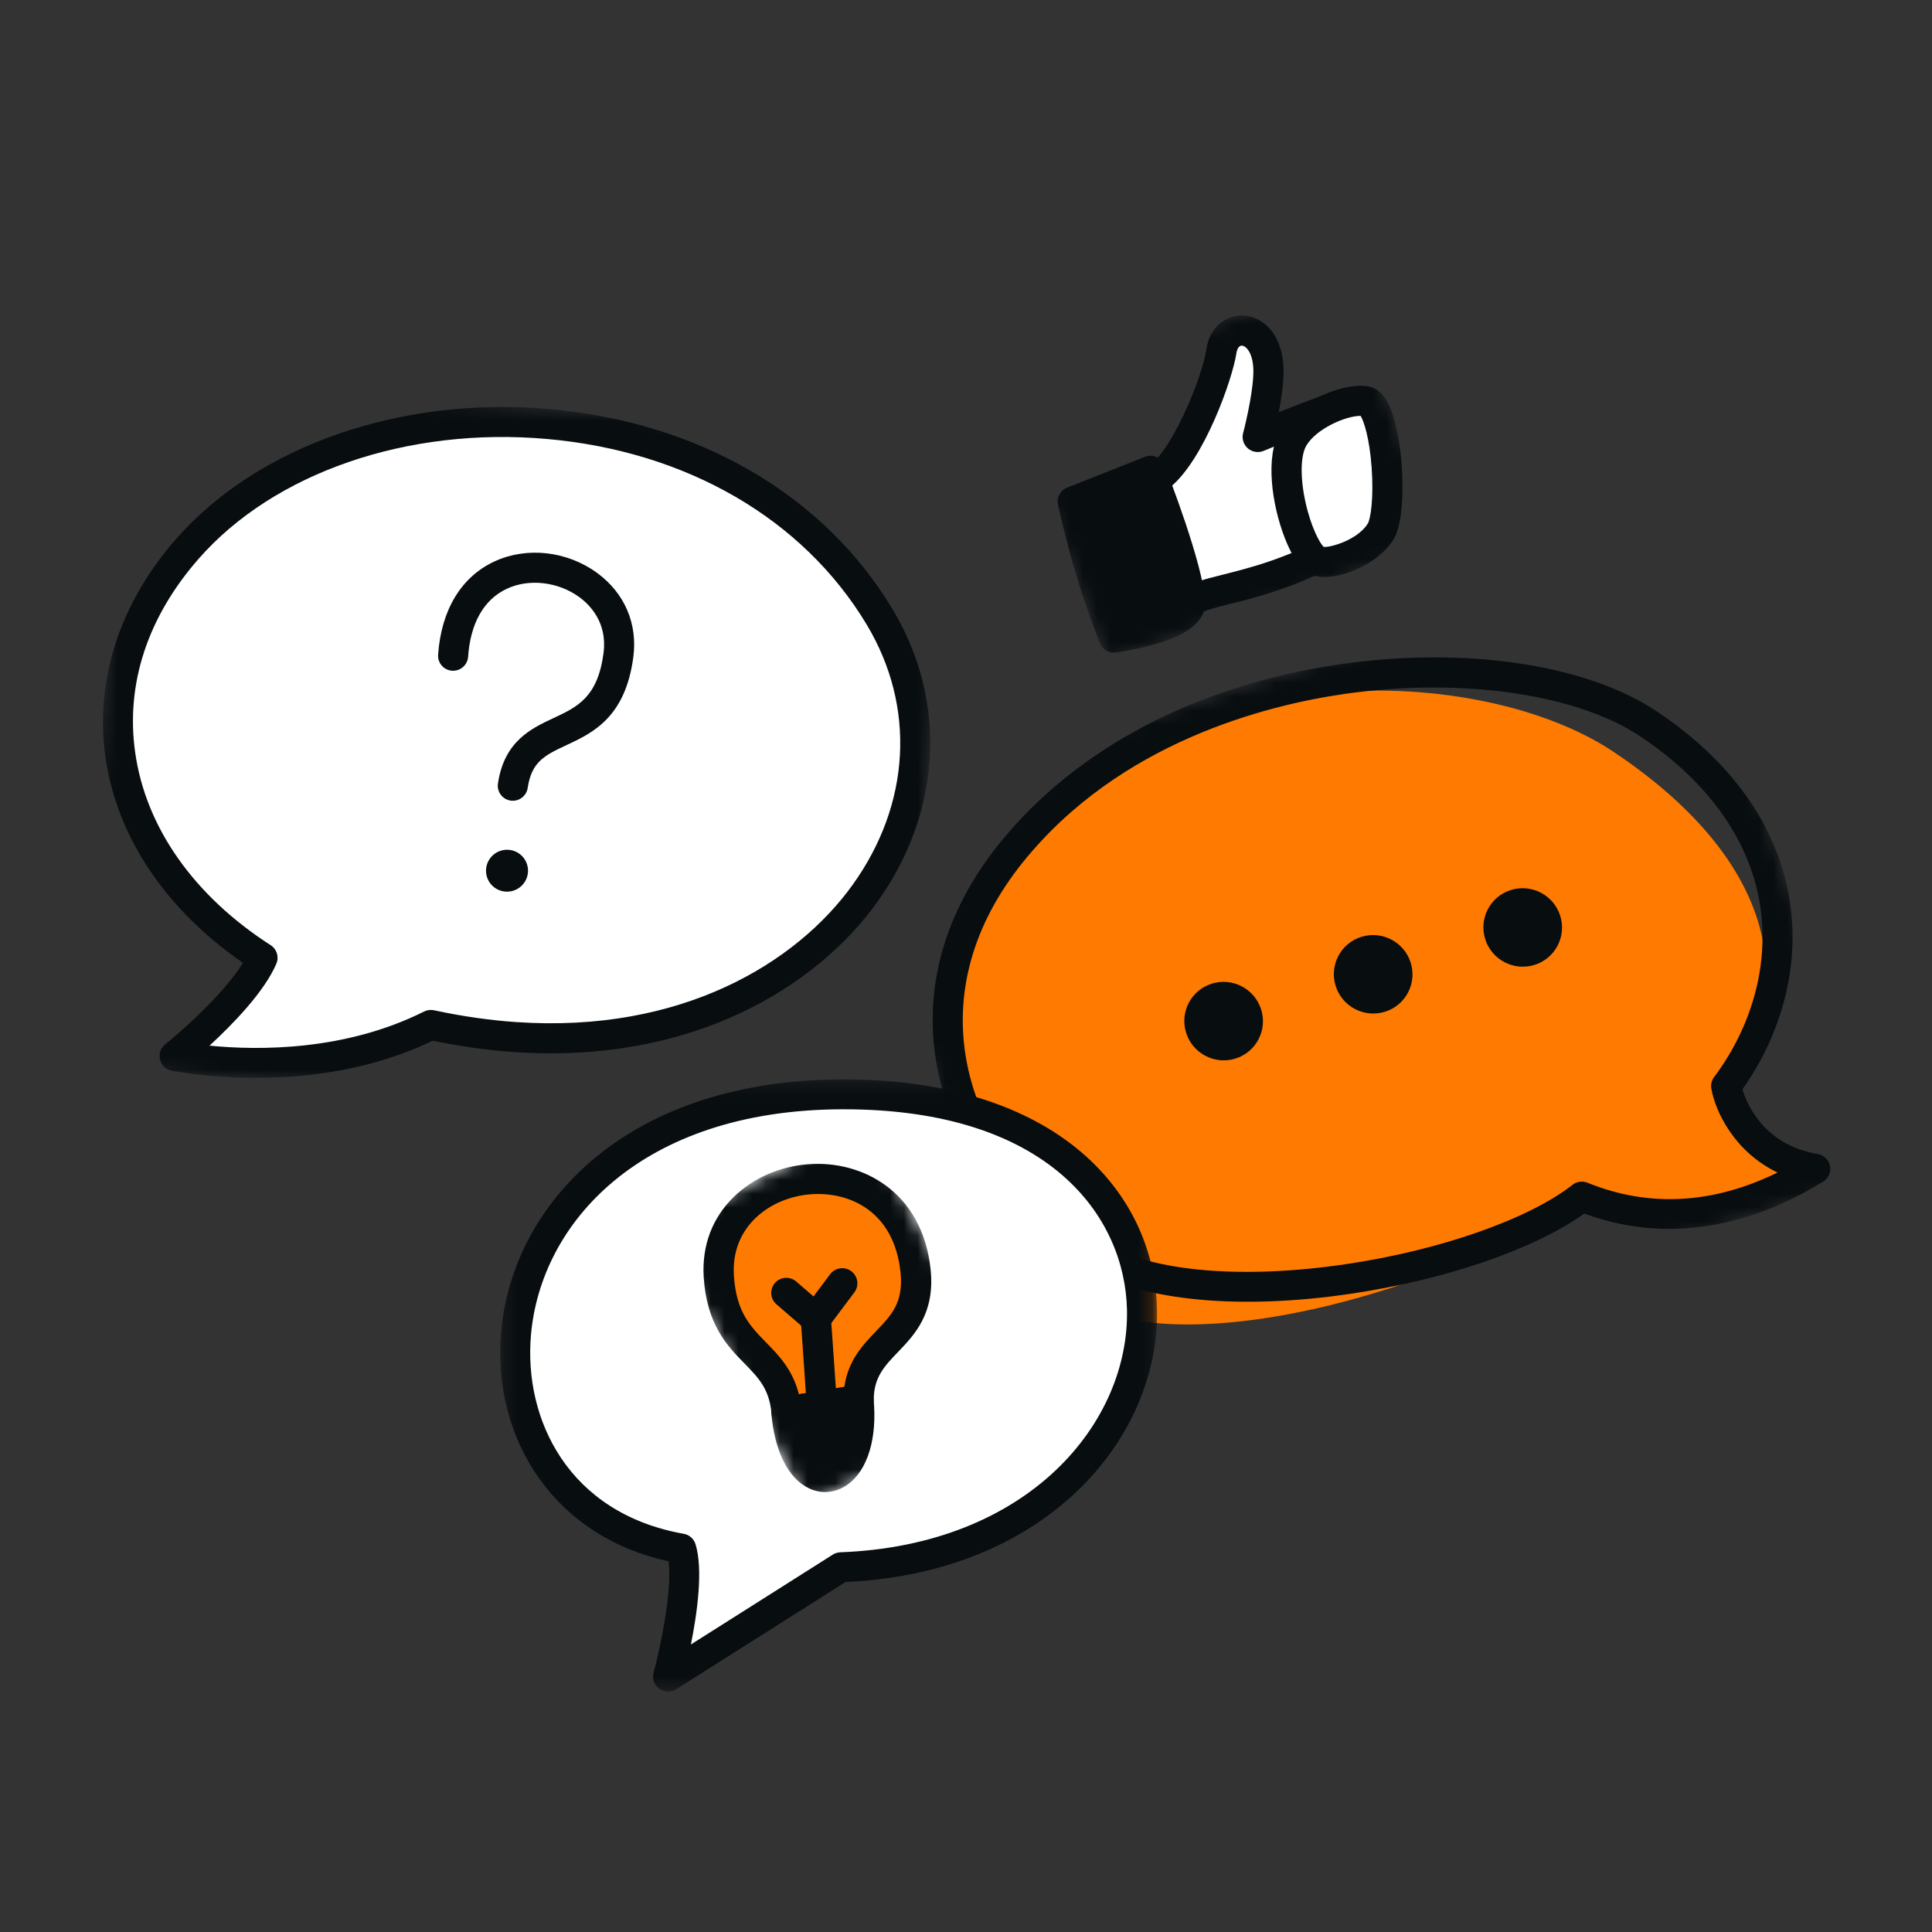 <svg width="140" height="140" viewBox="0 0 140 140" fill="none" xmlns="http://www.w3.org/2000/svg">
<rect x="0" y="0" width="140" height="140" fill="#333333" stroke="none"/>
<mask id="mask0_18871_28687" style="mask-type:luminance" maskUnits="userSpaceOnUse" x="5" y="27" width="65" height="55">
<path d="M9.131 27.551L69.004 31.624L65.539 81.387L5.666 77.314L9.131 27.551Z" fill="white"/>
</mask>
<g mask="url(#mask0_18871_28687)">
<path d="M63.734 44.696C53.118 27.045 25.111 26.586 13.556 39.787C5.096 49.452 7.62 62.071 19.023 69.402C17.704 72.476 12.652 76.516 12.652 76.516C16.95 77.29 24.63 77.563 31.218 74.266C57.145 79.865 72.796 59.765 63.734 44.696L63.734 44.696Z" fill="white"/>
<path d="M16.038 78.024C14.434 77.915 13.184 77.725 12.459 77.594C12.039 77.518 11.702 77.204 11.597 76.792C11.493 76.379 11.64 75.942 11.973 75.676C13.172 74.716 16.247 71.99 17.606 69.772C11.977 65.886 8.448 60.61 7.635 54.824C6.86 49.316 8.674 43.723 12.743 39.074C18.663 32.309 29.032 28.692 39.812 29.641C50.645 30.592 59.706 35.873 64.669 44.131C66.688 47.489 67.622 51.26 67.371 55.038C67.13 58.669 65.808 62.251 63.546 65.397C59.132 71.537 50.132 77.108 37.285 76.237C35.392 76.108 33.417 75.84 31.359 75.413C25.819 78.075 19.904 78.286 16.038 78.024ZM15.182 75.772C18.769 76.125 25.019 76.159 30.73 73.299C30.953 73.187 31.207 73.155 31.45 73.208C33.533 73.657 35.528 73.936 37.429 74.065C49.397 74.878 57.72 69.773 61.775 64.131C65.995 58.262 66.377 51.204 62.799 45.252C58.198 37.597 49.749 32.697 39.617 31.808C29.525 30.918 19.854 34.253 14.384 40.503C10.686 44.729 9.098 49.576 9.794 54.519C10.557 59.948 14.045 64.911 19.616 68.493C20.062 68.78 20.236 69.347 20.026 69.835C19.146 71.887 16.842 74.246 15.182 75.772Z" fill="#080D10"/>
<path d="M37.086 58.023C37.059 58.022 37.031 58.019 37.004 58.015C36.408 57.929 35.996 57.378 36.083 56.783C36.532 53.705 38.516 52.779 40.109 52.035C41.828 51.232 43.313 50.538 43.734 47.323C44.022 45.124 42.758 43.84 41.979 43.27C40.456 42.157 38.352 41.91 36.744 42.656C35.068 43.434 34.092 45.14 33.921 47.592C33.879 48.191 33.359 48.643 32.758 48.603C32.158 48.562 31.705 48.043 31.747 47.444C31.973 44.201 33.423 41.801 35.828 40.685C38.171 39.598 41.092 39.924 43.269 41.516C45.254 42.968 46.211 45.186 45.895 47.601C45.318 52.001 42.941 53.112 41.031 54.004C39.518 54.71 38.519 55.177 38.239 57.094C38.156 57.66 37.649 58.062 37.086 58.023Z" fill="#080D10"/>
<path d="M36.635 64.61C37.474 64.667 38.201 64.035 38.259 63.198C38.318 62.361 37.685 61.637 36.846 61.58C36.008 61.523 35.281 62.155 35.222 62.992C35.164 63.829 35.797 64.553 36.635 64.61Z" fill="#080D10"/>
</g>
<mask id="mask1_18871_28687" style="mask-type:luminance" maskUnits="userSpaceOnUse" x="61" y="39" width="76" height="66">
<path d="M61.496 58.637L121.839 39.782L136.195 85.18L75.852 104.034L61.496 58.637Z" fill="white"/>
</mask>
<g mask="url(#mask1_18871_28687)">
<path d="M114.625 86.712C107.78 92.083 86.399 99.601 77.444 93.991C68.026 88.091 64.248 72.997 73.283 61.789C85.189 47.021 107.415 48.146 116.883 54.454C128.529 62.213 130.526 71.446 125.08 78.705C125.08 78.705 125.971 83.752 131.539 84.697C125.858 88.209 120.079 88.922 114.625 86.711L114.625 86.712Z" fill="#FF7A00"/>
<path d="M126.644 88.158C122.633 89.411 118.621 89.346 114.799 87.94C111.177 90.533 104.757 92.741 97.812 93.761C89.864 94.927 82.958 94.282 78.863 91.991C73.176 88.809 69.091 83.38 67.934 77.467C66.825 71.791 68.381 66.132 72.436 61.102C77.97 54.236 86.735 49.631 97.115 48.134C106.148 46.831 114.932 48.135 120.038 51.537C125.423 55.125 128.747 59.781 129.651 65.002C130.466 69.709 129.231 74.758 126.259 78.936C126.594 80.04 127.838 82.967 131.719 83.626C132.166 83.702 132.52 84.046 132.607 84.489C132.695 84.933 132.499 85.383 132.115 85.621C130.305 86.74 128.474 87.587 126.644 88.159L126.644 88.158ZM114.298 85.674C114.536 85.6 114.795 85.608 115.034 85.704C119.485 87.51 124.108 87.26 128.807 84.967C125.653 83.452 124.295 80.512 124.009 78.889C123.956 78.594 124.029 78.291 124.208 78.051C127.045 74.27 128.247 69.647 127.506 65.366C126.706 60.748 123.707 56.591 118.833 53.343C114.227 50.274 105.826 49.073 97.432 50.284C91.737 51.105 81.135 53.78 74.133 62.467C70.492 66.983 69.088 72.028 70.071 77.056C71.106 82.35 74.789 87.225 79.923 90.097C83.606 92.158 90.008 92.71 97.489 91.612C104.31 90.611 110.772 88.351 113.952 85.856C114.057 85.773 114.174 85.712 114.298 85.674L114.298 85.674Z" fill="#080D10"/>
<path d="M89.527 76.707C91.028 76.239 91.86 74.644 91.386 73.145C90.912 71.646 89.311 70.811 87.811 71.28C86.31 71.749 85.478 73.344 85.952 74.843C86.426 76.341 88.027 77.176 89.527 76.707Z" fill="#080D10"/>
<path d="M100.363 73.315C101.864 72.846 102.696 71.251 102.222 69.752C101.748 68.254 100.147 67.419 98.647 67.888C97.146 68.356 96.314 69.951 96.788 71.45C97.262 72.949 98.863 73.784 100.363 73.315Z" fill="#080D10"/>
<path d="M111.199 69.92C112.7 69.452 113.532 67.857 113.058 66.358C112.584 64.859 110.983 64.024 109.483 64.493C107.982 64.962 107.15 66.557 107.624 68.055C108.098 69.554 109.699 70.389 111.199 69.92Z" fill="#080D10"/>
</g>
<mask id="mask2_18871_28687" style="mask-type:luminance" maskUnits="userSpaceOnUse" x="36" y="78" width="48" height="45">
<path d="M36.244 78.215H83.844V122.58H36.244V78.215Z" fill="white"/>
</mask>
<g mask="url(#mask2_18871_28687)">
<path d="M49.359 112.213C30.878 108.933 32.903 79.418 60.966 79.299C91.825 79.169 88.168 112.539 60.933 113.568L48.411 121.497C48.411 121.497 50.195 114.877 49.359 112.213Z" fill="white"/>
<path d="M48.411 122.58C48.185 122.58 47.958 122.51 47.767 122.37C47.406 122.106 47.244 121.647 47.361 121.216C47.79 119.618 48.734 115.355 48.446 113.137C44.51 112.279 41.29 110.227 39.101 107.174C36.965 104.195 35.973 100.425 36.308 96.559C36.726 91.731 39.111 87.264 43.025 83.979C47.481 80.239 53.683 78.246 60.961 78.215C68.047 78.182 73.94 79.912 78.013 83.207C81.675 86.17 83.744 90.31 83.841 94.865C83.942 99.669 81.811 104.497 77.992 108.111C75.065 110.881 69.797 114.245 61.27 114.639L48.995 122.411C48.816 122.524 48.614 122.58 48.411 122.58L48.411 122.58ZM61.152 80.383C61.09 80.383 61.032 80.383 60.97 80.383C46.404 80.445 39.176 88.646 38.475 96.746C37.948 102.841 41.167 109.658 49.55 111.146C49.949 111.217 50.276 111.504 50.397 111.89C50.968 113.708 50.522 116.888 50.067 119.164L60.349 112.653C60.511 112.55 60.699 112.492 60.891 112.485C74.615 111.966 81.838 103.043 81.665 94.911C81.523 88.197 76.059 80.383 61.151 80.383H61.152Z" fill="#080D10"/>
</g>
<mask id="mask3_18871_28687" style="mask-type:luminance" maskUnits="userSpaceOnUse" x="47" y="81" width="27" height="29">
<path d="M47.955 89.061L62.694 81.397L73.227 101.48L58.489 109.144L47.955 89.061Z" fill="white"/>
</mask>
<g mask="url(#mask3_18871_28687)">
<path d="M56.994 102.285L62.218 101.441C62.217 97.029 66.862 97.147 66.346 92.112C65.336 82.247 51.565 84.098 52.087 92.484C52.444 98.213 56.559 97.707 56.994 102.285Z" fill="#FF7A00"/>
<path d="M62.727 102.41C62.626 102.463 62.515 102.501 62.397 102.52L57.172 103.363C56.872 103.412 56.566 103.334 56.325 103.149C56.085 102.963 55.932 102.687 55.903 102.386C55.737 100.63 54.947 99.825 53.948 98.804C52.728 97.557 51.209 96.006 50.994 92.549C50.851 90.268 51.609 88.251 53.185 86.719C54.577 85.366 56.482 84.529 58.549 84.365C62.421 84.055 66.855 86.314 67.437 92.003C67.761 95.168 66.273 96.72 65.077 97.967C64.092 98.993 63.315 99.803 63.315 101.443C63.315 101.859 63.08 102.227 62.727 102.41L62.727 102.41ZM57.89 101.033L61.186 100.501C61.453 98.579 62.528 97.459 63.491 96.454C64.602 95.297 65.478 94.383 65.257 92.22C64.792 87.682 61.449 86.326 58.728 86.543C55.804 86.777 52.96 88.87 53.181 92.418C53.346 95.064 54.351 96.09 55.515 97.279C56.427 98.211 57.441 99.246 57.89 101.033Z" fill="#080D10"/>
<path d="M56.983 102.283C57.548 109.21 62.879 108.223 62.209 101.439L56.983 102.283Z" fill="#080D10"/>
<path d="M61.053 107.805C60.288 108.203 59.424 108.224 58.63 107.853C57.115 107.145 56.117 105.146 55.89 102.368C55.844 101.801 56.242 101.295 56.806 101.203L62.031 100.36C62.33 100.311 62.636 100.389 62.876 100.573C63.116 100.758 63.269 101.033 63.299 101.333C63.584 104.216 62.875 106.555 61.402 107.592C61.289 107.672 61.172 107.743 61.053 107.805ZM58.201 103.193C58.487 104.819 59.08 105.651 59.557 105.874C59.692 105.937 59.878 105.986 60.135 105.806C60.67 105.429 61.141 104.357 61.168 102.714L58.201 103.193Z" fill="#080D10"/>
<path d="M60.062 102.835C59.946 102.896 59.829 102.931 59.731 102.948C59.133 103.045 58.57 102.641 58.471 102.045C58.461 101.985 58.456 101.925 58.456 101.866C58.437 101.47 58.19 97.939 58.026 95.614C57.983 95.012 58.438 94.49 59.041 94.449C59.645 94.407 60.169 94.862 60.211 95.464C60.211 95.464 60.324 97.046 60.434 98.629C60.489 99.421 60.544 100.214 60.584 100.808C60.604 101.107 60.62 101.356 60.631 101.531C60.637 101.622 60.641 101.693 60.644 101.742C60.675 102.342 60.37 102.675 60.062 102.835ZM58.471 101.686C58.463 101.734 58.458 101.782 58.457 101.829C58.458 101.781 58.463 101.733 58.471 101.686ZM59.044 100.9C59.144 100.848 59.255 100.81 59.373 100.791C59.24 100.813 59.12 100.856 59.013 100.917C59.023 100.911 59.033 100.906 59.044 100.9Z" fill="#080D10"/>
<path d="M59.632 96.509C59.512 96.572 59.38 96.612 59.242 96.626C58.939 96.659 58.637 96.564 58.406 96.365L56.265 94.514C55.807 94.119 55.757 93.428 56.153 92.972C56.549 92.517 57.241 92.468 57.699 92.864L58.949 93.944L60.155 92.336C60.517 91.853 61.204 91.754 61.689 92.117C62.174 92.479 62.274 93.164 61.912 93.647L60.002 96.195C59.902 96.327 59.776 96.434 59.632 96.509L59.632 96.509Z" fill="#080D10"/>
</g>
<mask id="mask4_18871_28687" style="mask-type:luminance" maskUnits="userSpaceOnUse" x="73" y="20" width="32" height="28">
<path d="M73.186 28.742L97.301 20.071L104.294 39.307L80.179 47.978L73.186 28.742Z" fill="white"/>
</mask>
<g mask="url(#mask4_18871_28687)">
<path d="M83.592 34.791C85.779 33.764 88.18 27.656 88.509 25.438C88.837 23.221 91.742 23.388 91.911 26.63C92.004 28.418 91.138 31.666 91.138 31.666C91.138 31.666 93.953 30.493 96.169 29.702C97.97 29.059 99.725 38.077 96.864 39.691C91.683 42.614 87.515 42.663 86.254 43.596C84.856 44.629 83.592 34.791 83.592 34.791Z" fill="white"/>
<path d="M93.15 42.584C91.58 43.149 90.206 43.494 89.131 43.764C88.146 44.012 87.216 44.246 86.908 44.473C86.484 44.787 85.968 44.85 85.492 44.648C84.678 44.3 84.012 43.271 83.211 39.224C82.784 37.067 82.519 35.013 82.508 34.926C82.448 34.457 82.697 34.003 83.125 33.802C84.752 33.038 87.102 27.473 87.427 25.275C87.647 23.788 88.745 22.797 90.095 22.865C91.451 22.933 92.877 24.106 93.005 26.576C93.054 27.523 92.871 28.795 92.666 29.865C93.612 29.489 94.763 29.042 95.8 28.672C96.286 28.499 97.519 28.319 98.469 30.381C99.714 33.085 100.256 39.034 97.406 40.642C95.893 41.495 94.454 42.115 93.15 42.584ZM86.642 42.194C87.177 42.002 87.824 41.839 88.591 41.646C90.556 41.152 93.247 40.476 96.324 38.74C96.823 38.458 97.173 37.515 97.261 36.215C97.42 33.883 96.739 31.513 96.241 30.838C94.129 31.605 91.59 32.662 91.563 32.673C91.181 32.832 90.735 32.761 90.42 32.487C90.106 32.213 89.974 31.784 90.081 31.382C90.309 30.523 90.887 28.005 90.819 26.683C90.758 25.518 90.279 25.061 89.992 25.046C89.76 25.035 89.632 25.337 89.593 25.6C89.318 27.454 87.254 33.333 84.77 35.327C85.194 38.364 85.819 41.217 86.29 42.332C86.401 42.284 86.518 42.239 86.642 42.194Z" fill="#080D10"/>
<path d="M77.739 36.349L83.372 34.119C83.372 34.119 86.076 41.005 86.238 43.601C86.354 45.444 80.717 46.202 80.717 46.202C79.435 43.002 78.486 39.705 77.739 36.349Z" fill="#080D10"/>
<path d="M84.57 46.402C84.277 46.508 84.02 46.585 83.838 46.64C82.377 47.08 80.926 47.278 80.865 47.286C80.367 47.353 79.886 47.073 79.7 46.606C78.489 43.584 77.497 40.305 76.668 36.584C76.552 36.061 76.832 35.532 77.331 35.335L82.965 33.105C83.234 32.998 83.538 33.002 83.805 33.119C84.073 33.235 84.283 33.453 84.389 33.724C84.672 34.445 87.161 40.848 87.329 43.537C87.43 45.142 85.721 45.989 84.57 46.402ZM81.413 44.985C83.311 44.631 84.882 44.012 85.141 43.612C85.008 41.885 83.607 37.849 82.745 35.543L79.012 37.021C79.694 39.928 80.484 42.549 81.413 44.985Z" fill="#080D10"/>
<path d="M93.702 31.764C94.695 30.03 97.531 28.883 98.921 29.066C100.487 29.271 101.038 36.946 100.038 38.532C99.038 40.118 96.43 40.956 95.529 40.66C94.18 40.217 92.35 34.125 93.702 31.764Z" fill="white"/>
<path d="M97.811 41.455C96.828 41.808 95.855 41.915 95.189 41.697C94.894 41.599 93.996 41.305 93.091 38.961C92.165 36.564 91.664 33.119 92.751 31.22C93.951 29.125 97.184 27.736 99.061 27.982C99.728 28.07 100.269 28.542 100.667 29.384C101.714 31.6 102.049 37.394 100.965 39.115C100.294 40.179 99.046 41.011 97.811 41.455ZM95.918 39.63C96.442 39.682 98.375 39.115 99.111 37.949C99.318 37.619 99.552 36.106 99.396 33.904C99.242 31.732 98.824 30.504 98.596 30.136C97.505 30.129 95.353 31.085 94.653 32.307C94.233 33.041 94.213 34.648 94.603 36.404C95.004 38.21 95.639 39.366 95.918 39.63Z" fill="#080D10"/>
</g>
</svg>
